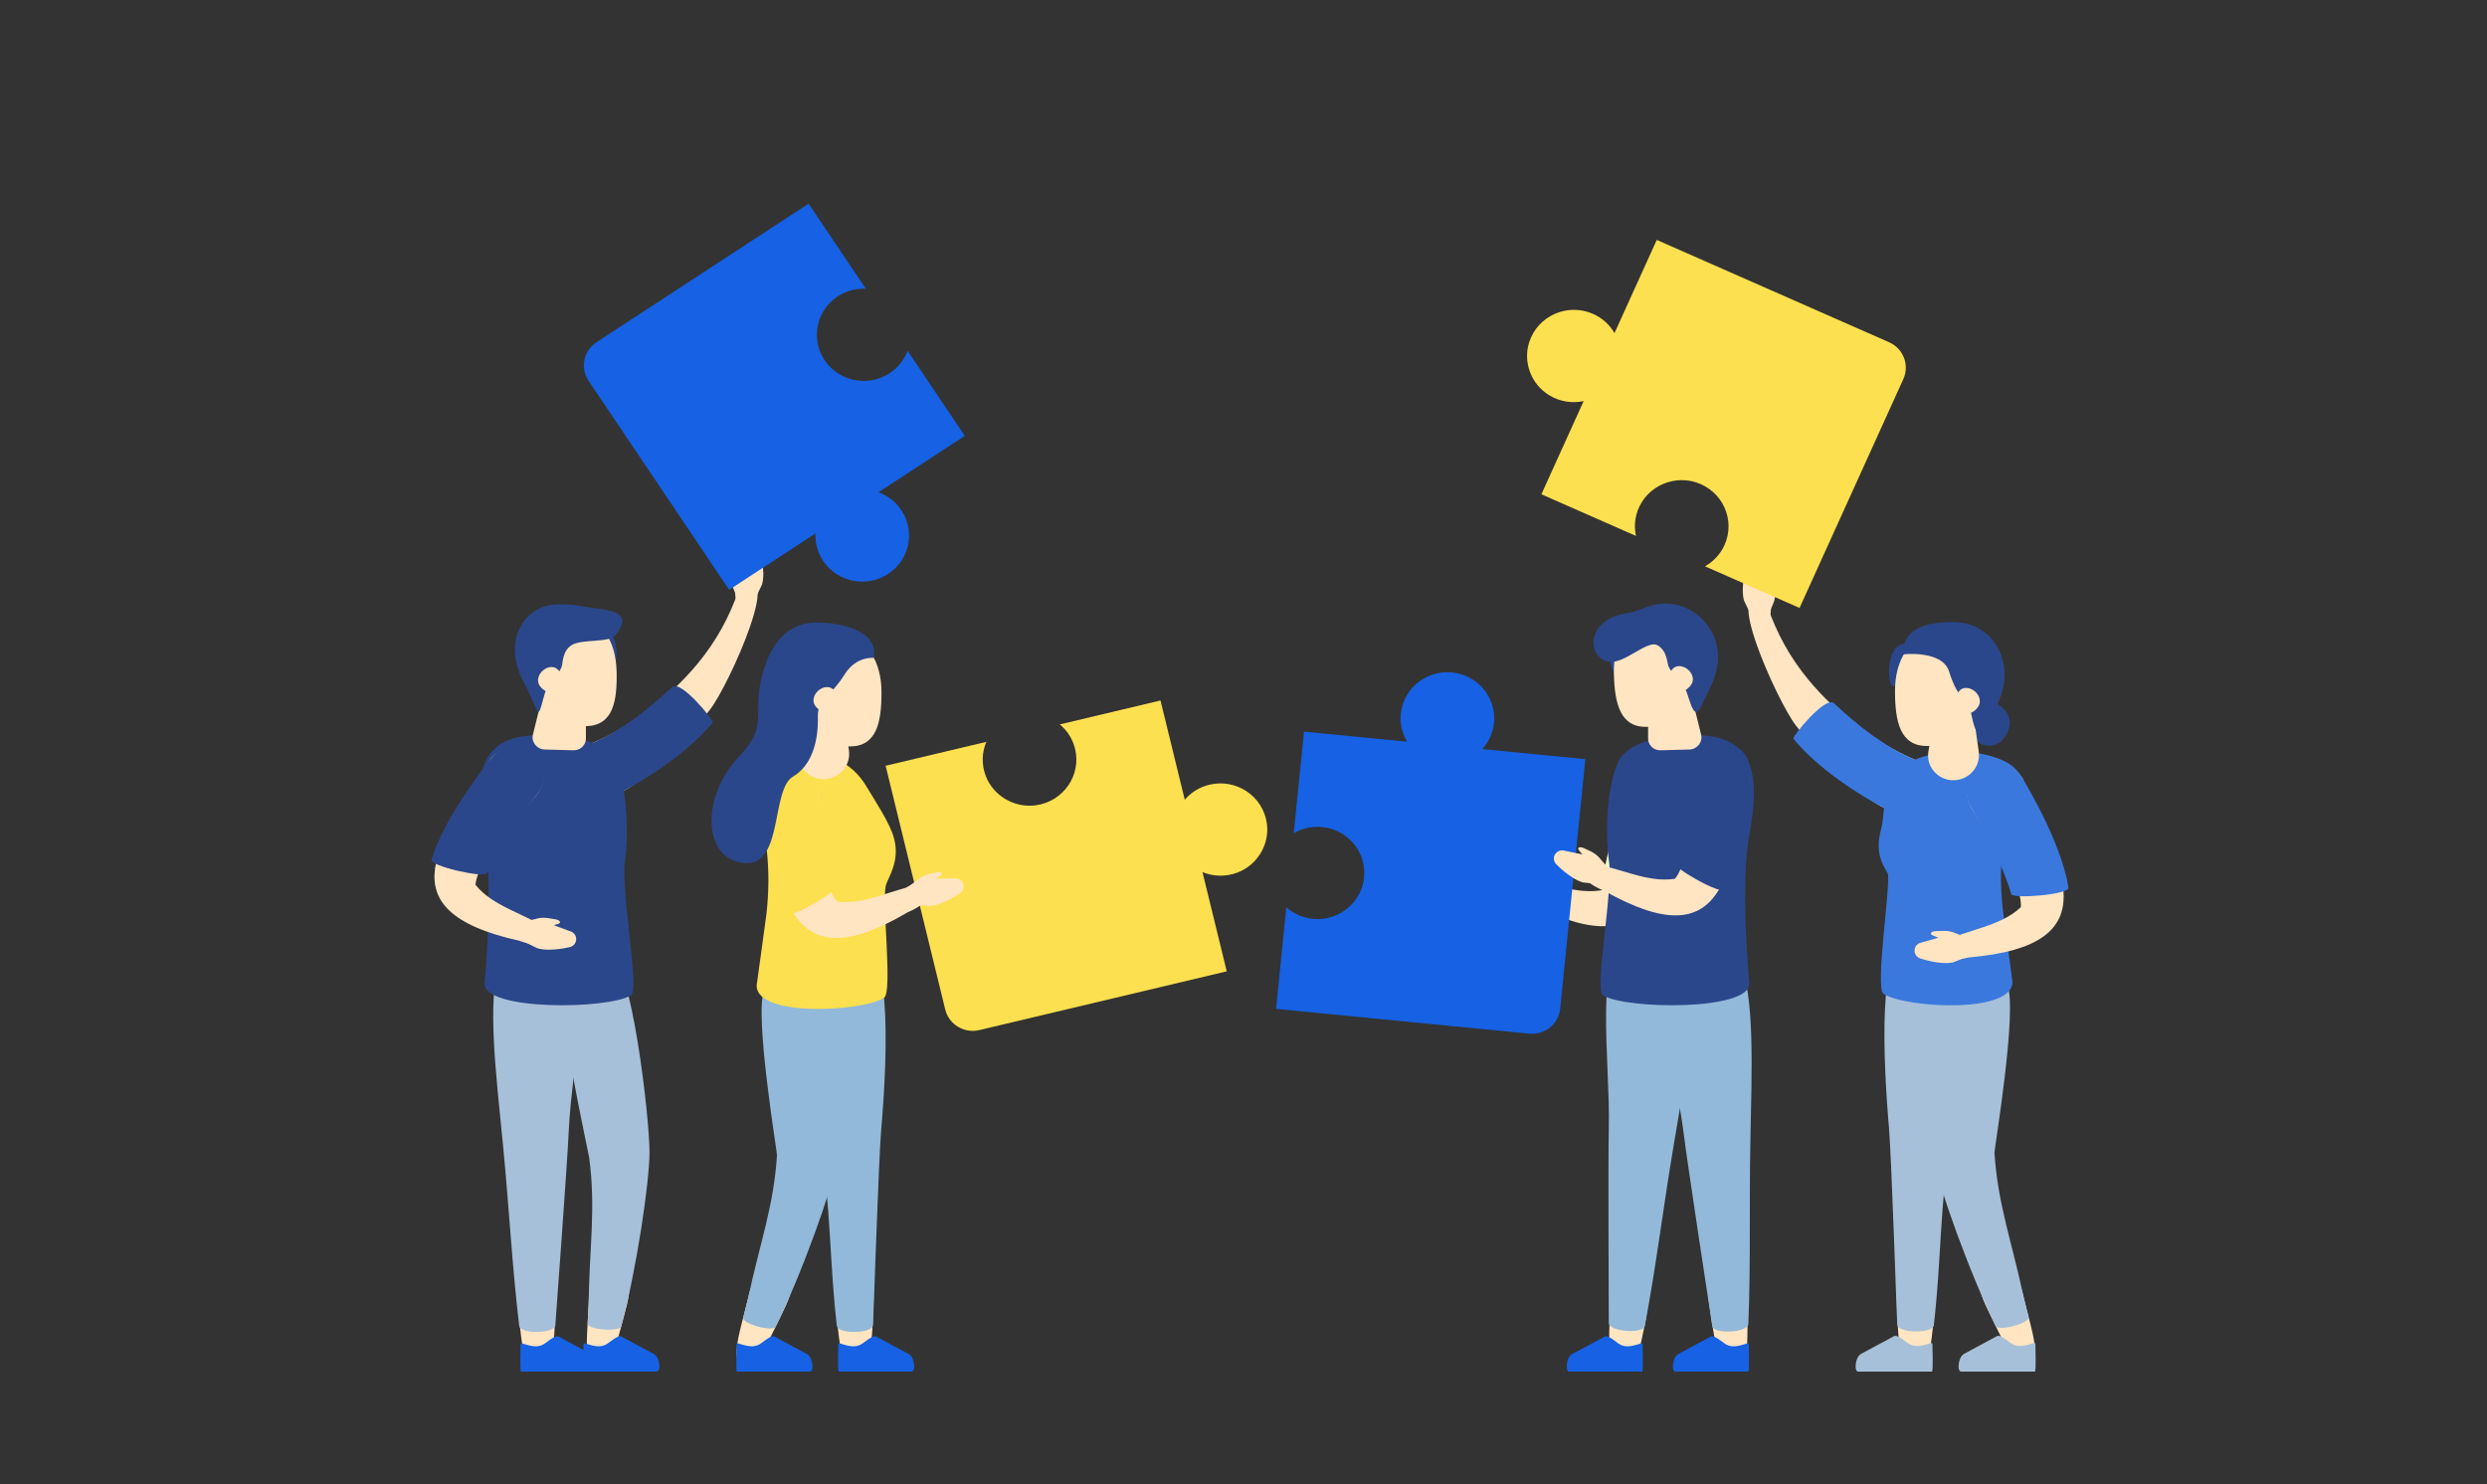 <svg width="191" height="114" viewBox="0 0 191 114" fill="none" xmlns="http://www.w3.org/2000/svg">
<rect x="0" y="0" width="191" height="114" fill="#333333" stroke="none"/>
<g clip-path="url(#clip0_551_14121)">
<path d="M147.033 58.341C143.988 57.046 141.066 54.844 138.893 52.223C137.454 50.477 136.464 48.669 135.721 46.528C132.008 43.85 136.456 53.851 137.943 55.756C139.926 58.293 142.938 61.139 144.476 61.941C148.693 64.137 149.029 58.989 147.033 58.341Z" fill="#FFE5C2"/>
<path d="M134.82 43.208L134.821 43.208C135.017 43.245 135.185 43.37 135.274 43.546L135.694 44.731C135.795 44.93 135.853 45.147 135.866 45.369L135.996 46.644C136.023 46.904 135.99 47.167 135.899 47.412L134.342 46.967L133.941 46.135C133.65 45.128 134.102 43.606 134.102 43.606C134.211 43.319 134.514 43.151 134.82 43.208Z" fill="#FFE5C2"/>
<path d="M135.732 45.438C135.756 45.299 135.791 45.171 135.838 45.063L135.998 44.69C136.039 44.594 136.098 44.545 136.157 44.559C136.25 44.579 136.321 44.742 136.327 44.944L136.342 45.48C136.35 45.772 136.303 46.06 136.213 46.278L135.889 47.064L135.535 46.468L135.732 45.438Z" fill="#FFE5C2"/>
<path d="M147.033 58.34C144.772 57.379 142.718 55.78 140.849 54.018C140.2 53.407 137.615 56.597 137.734 56.743C139.707 59.162 143.025 61.185 144.475 61.94C148.692 64.137 149.029 58.989 147.033 58.34Z" fill="#3A78DD"/>
<path d="M153.241 53.99C153.241 53.99 155.235 54.887 153.884 56.731C153.099 57.801 150.986 57.278 151.586 55.433C152.187 53.588 152.739 53.768 153.241 53.99Z" fill="#2B478B"/>
<path d="M145.676 99.894C145.774 101.345 145.611 105.879 147.247 105.236C147.738 105.043 148.077 104.588 148.159 104.073C148.301 103.191 148.416 102.301 148.512 101.406C149.003 96.855 145.475 95.229 145.676 99.894Z" fill="#FFE5C2"/>
<path d="M152.504 100.275C153.171 101.685 153.871 103.083 154.578 104.472C157.391 105.924 156.084 102.493 155.417 99.66C154.534 95.458 150.689 96.434 152.504 100.275Z" fill="#FFE5C2"/>
<path d="M145.918 73.127C143.916 74.119 145.022 86.024 145.073 86.629C145.266 88.894 145.673 101.291 145.707 101.758C145.753 102.402 148.435 102.471 148.515 101.792C149.078 97.041 148.992 92.371 149.776 87.719C149.813 87.498 150.446 81.442 149.975 76.599C149.72 73.981 148.309 72.619 145.918 73.127Z" fill="#A7C0D9"/>
<path d="M149.143 74.287C147.475 75.278 147.972 86.428 148.491 89.017C148.935 91.23 151.196 97.649 153.273 101.863C153.483 102.289 155.922 101.638 155.798 101.154C155.671 100.657 155.535 100.15 155.419 99.66C154.536 95.458 153.423 92.517 153.173 88.53C153.157 88.285 154.955 77.603 154.169 75.666C153.083 72.995 149.864 74.167 149.143 74.287Z" fill="#A7C0D9"/>
<path d="M151.968 105.064C157.823 105.674 156.206 102.25 154.477 102.547C153.731 102.878 149.616 104.175 151.968 105.064Z" fill="#FFE5C2"/>
<path d="M143.831 105.003C149.563 106.331 148.393 102.734 146.64 102.816C145.858 103.052 141.611 103.831 143.831 105.003Z" fill="#FFE5C2"/>
<path d="M145.352 102.691C145.578 102.507 145.781 102.611 146.525 103.165C147.325 103.761 148.406 102.951 148.409 103.227C148.41 103.418 148.478 105.356 148.371 105.357H142.709C142.602 105.358 142.514 105.204 142.512 105.013C142.508 104.542 142.678 104.126 142.93 103.991L145.352 102.691Z" fill="#A7C0D9"/>
<path d="M153.258 102.69C153.483 102.506 153.686 102.61 154.43 103.163C155.231 103.759 156.312 102.948 156.314 103.224C156.316 103.415 156.385 105.356 156.278 105.357H150.616C150.508 105.358 150.42 105.203 150.418 105.012C150.414 104.542 150.584 104.126 150.836 103.991L153.258 102.69Z" fill="#A7C0D9"/>
<path d="M154.923 64.308C154.866 64.718 153.783 64.984 153.751 65.407C153.684 66.253 153.65 67.109 153.682 67.962C153.713 68.813 153.771 69.66 153.898 70.493C153.947 70.912 154.523 75.164 154.523 75.164C155.12 77.923 146.415 77.466 144.651 76.338C143.973 75.905 145.262 67.636 144.968 67.08C144.661 66.497 143.951 65.591 144.46 63.724C144.779 62.555 144.546 60.974 145.295 59.73C146.41 57.88 150.017 57.524 151.721 57.818C156.25 58.597 155.634 60.503 154.923 64.308Z" fill="#3A78DD"/>
<path d="M149.198 72.111C149.055 72.088 148.925 72.052 148.814 72.006L148.43 71.846C148.332 71.806 148.282 71.747 148.295 71.688V71.687C148.316 71.595 148.483 71.524 148.691 71.518L149.242 71.504C149.542 71.496 149.837 71.542 150.062 71.632L150.868 71.955L150.256 72.308L149.198 72.111Z" fill="#FFE5C2"/>
<path d="M151.48 62.189C152.856 64.469 155.311 67.731 155.202 69.678C153.604 71.196 151.132 71.364 149.149 72.383C148.227 73.882 150.253 73.776 151.238 73.539C162.266 72.588 158.191 66.538 155.316 59.76C153.486 57.098 149.881 59.766 151.48 62.189Z" fill="#FFE5C2"/>
<path d="M151.417 62.087C152.557 63.977 153.912 66.744 154.46 68.675C154.574 69.074 158.933 68.711 158.855 68.185C158.5 65.811 156.957 62.502 155.316 59.76C153.659 56.991 149.818 59.664 151.417 62.087Z" fill="#3A78DD"/>
<path d="M149.884 59.928C151.13 60.012 152.138 58.945 151.966 57.727L151.597 55.11L148.593 54.909L148.103 57.693C147.906 58.811 148.735 59.852 149.884 59.928Z" fill="#FFE5C2"/>
<path d="M146.782 49.84C146.782 49.84 146.157 52.276 145.519 52.694C144.882 53.113 144.748 49.365 146.356 49.449C146.85 49.474 146.782 49.84 146.782 49.84Z" fill="#2B478B"/>
<path d="M145.535 53.087C145.538 55.441 145.927 57.306 148.006 57.303C150.084 57.301 153.066 55.432 153.063 53.078C153.06 50.723 150.773 48.818 148.694 48.82C146.616 48.823 145.532 50.733 145.535 53.087Z" fill="#FFE5C2"/>
<path d="M146.216 50.257C146.216 50.257 149.173 49.934 149.687 51.578C150.431 53.956 151.127 53.59 151.351 54.672C151.848 57.076 152.078 56.641 153.347 54.186C154.954 51.078 153.186 47.846 150.104 47.783C147.732 47.735 146.036 48.425 146.216 50.257Z" fill="#2B478B"/>
<path d="M150.223 53.876C150.223 54.448 150.318 54.901 150.823 54.9C151.327 54.9 152.052 54.446 152.051 53.874C152.05 53.302 151.495 52.839 150.99 52.84C150.485 52.84 150.222 53.304 150.223 53.876Z" fill="#FFE5C2"/>
<path d="M147.055 72.86L147.055 72.859C147.105 72.666 147.244 72.507 147.431 72.429L148.671 72.086C148.882 71.998 149.108 71.954 149.337 71.956L150.652 71.906C150.92 71.896 151.187 71.946 151.433 72.052L150.878 73.574L150 73.92C148.949 74.145 147.418 73.599 147.418 73.599C147.131 73.473 146.978 73.161 147.055 72.86Z" fill="#FFE5C2"/>
<path d="M45.434 57.097C48.479 55.803 51.402 53.601 53.574 50.98C55.014 49.234 56.003 47.426 56.746 45.285C60.459 42.607 56.011 52.608 54.524 54.513C52.542 57.05 49.529 59.896 47.991 60.697C43.774 62.894 43.438 57.746 45.434 57.097Z" fill="#FFE5C2"/>
<path d="M57.647 41.965L57.646 41.965C57.449 42.002 57.281 42.127 57.192 42.303L56.772 43.488C56.671 43.687 56.613 43.904 56.601 44.127L56.47 45.401C56.443 45.661 56.477 45.924 56.568 46.169L58.124 45.724L58.525 44.892C58.816 43.885 58.364 42.364 58.364 42.364C58.255 42.076 57.952 41.908 57.647 41.965Z" fill="#FFE5C2"/>
<path d="M56.731 44.195C56.708 44.056 56.672 43.928 56.626 43.82L56.466 43.447C56.425 43.351 56.366 43.303 56.306 43.316H56.306C56.214 43.336 56.142 43.498 56.137 43.701L56.122 44.237C56.114 44.529 56.16 44.817 56.25 45.035L56.575 45.821L56.928 45.225L56.731 44.195Z" fill="#FFE5C2"/>
<path d="M45.434 57.097C47.695 56.136 49.749 54.537 51.618 52.775C52.266 52.164 54.851 55.354 54.732 55.5C52.76 57.919 49.442 59.942 47.991 60.697C43.774 62.894 43.438 57.746 45.434 57.097Z" fill="#2B478B"/>
<path d="M48.15 100.189C47.775 101.681 47.364 103.167 46.946 104.646C44.496 106.578 45.105 103.007 45.208 100.136C45.257 95.897 49.173 96.126 48.15 100.189Z" fill="#FFE5C2"/>
<path d="M46.696 72.969C48.504 73.62 49.889 85.915 49.883 88.523C49.877 90.751 48.918 97.399 47.713 101.872C47.591 102.325 45.101 102.148 45.128 101.656C45.156 101.15 45.191 100.633 45.208 100.136C45.257 95.897 45.773 92.837 45.25 88.924C45.218 88.684 42.491 76.079 42.882 74.054C43.421 71.261 45.974 72.988 46.696 72.969Z" fill="#A7C0D9"/>
<path d="M49.106 105.067C43.321 105.67 44.919 102.287 46.627 102.581C47.364 102.907 51.43 104.188 49.106 105.067Z" fill="#FFE5C2"/>
<path d="M42.68 99.96C42.583 101.393 42.745 105.873 41.128 105.237C40.643 105.046 40.309 104.597 40.227 104.088C40.087 103.217 39.974 102.338 39.878 101.453C39.393 96.956 42.879 95.35 42.68 99.96Z" fill="#FFE5C2"/>
<path d="M43.086 72.13C45.87 72.983 43.888 81.944 43.681 86.853C43.587 89.097 42.681 101.339 42.648 101.8C42.603 102.437 39.952 102.505 39.873 101.834C39.317 97.14 39.085 92.568 38.627 87.93C38.074 82.331 37.418 76.9 38.338 74.057C39.139 71.582 40.723 71.628 43.086 72.13Z" fill="#A7C0D9"/>
<path d="M44.504 105.007C38.841 106.319 39.996 102.765 41.729 102.846C42.501 103.079 46.697 103.849 44.504 105.007Z" fill="#FFE5C2"/>
<path d="M43.003 102.723C42.78 102.541 42.58 102.644 41.845 103.191C41.054 103.78 39.986 102.98 39.983 103.252C39.982 103.441 39.915 105.356 40.021 105.357H45.615C45.721 105.358 45.808 105.205 45.81 105.016C45.814 104.552 45.645 104.141 45.396 104.007L43.003 102.723Z" fill="#1661E4"/>
<path d="M47.832 102.721C47.609 102.54 47.409 102.642 46.674 103.189C45.883 103.778 44.815 102.977 44.812 103.25C44.81 103.438 44.742 105.356 44.849 105.357H50.443C50.548 105.357 50.636 105.205 50.638 105.016C50.642 104.551 50.474 104.141 50.225 104.007L47.832 102.721Z" fill="#1661E4"/>
<path d="M37.204 64.091C37.95 67.871 37.215 75.554 37.215 75.554C37.193 77.649 46.707 77.543 48.463 76.449C49.138 76.028 47.65 68.372 48.002 66.111C48.229 64.653 48.298 60.767 47.29 58.545C46.41 56.604 42.46 56.248 40.276 56.541C36.519 57.044 36.546 60.324 37.204 64.091Z" fill="#2B478B"/>
<path d="M45.787 48.374C45.787 48.374 46.212 51.077 46.853 51.474C47.494 51.87 47.819 48.074 45.981 48.164C45.493 48.188 45.787 48.374 45.787 48.374Z" fill="#2B478B"/>
<path d="M44.045 57.63L41.819 57.57C41.218 57.55 40.787 56.991 40.93 56.415L41.717 53.231L44.99 53.338L44.998 56.655C45.036 57.194 44.593 57.648 44.045 57.63Z" fill="#FFE5C2"/>
<path d="M47.354 51.549C47.414 53.874 47.08 55.726 45.027 55.777C42.974 55.829 40.062 52.567 40.102 51.343C40.179 49.019 42.067 47.468 44.12 47.417C46.173 47.365 47.294 49.224 47.354 51.549Z" fill="#FFE5C2"/>
<path d="M45.476 46.685C47.129 46.894 48.645 47.113 47.238 48.814C46.767 49.383 44.672 49.073 43.904 49.552C43.175 50.006 43.234 50.936 43.141 51.195C42.827 52.072 42.285 51.536 41.719 53.698C41.232 55.559 41.377 54.532 40.283 52.517C38.405 49.054 40.429 46.495 42.702 46.429C44.144 46.387 44.295 46.536 45.476 46.685Z" fill="#2B478B"/>
<path d="M43.127 52.238C43.141 52.803 43.06 53.253 42.561 53.266C42.063 53.278 41.335 52.848 41.321 52.283C41.306 51.718 41.842 51.247 42.341 51.234C42.84 51.222 43.112 51.673 43.127 52.238Z" fill="#FFE5C2"/>
<path d="M44.244 72.034L44.244 72.033C44.211 71.838 44.088 71.67 43.911 71.578L42.719 71.137C42.519 71.033 42.3 70.971 42.075 70.954L40.785 70.796C40.522 70.763 40.255 70.79 40.004 70.874L40.42 72.418L41.255 72.832C42.27 73.142 43.823 72.731 43.823 72.731C44.117 72.631 44.295 72.336 44.244 72.034Z" fill="#FFE5C2"/>
<path d="M42.072 71.128C42.214 71.123 42.347 71.105 42.462 71.074L42.859 70.968C42.961 70.94 43.018 70.889 43.012 70.829V70.829C43.004 70.736 42.85 70.645 42.647 70.612L42.109 70.526C41.817 70.48 41.521 70.487 41.29 70.546L40.457 70.758L41.009 71.183L42.072 71.128Z" fill="#FFE5C2"/>
<path d="M41.163 61.116C39.511 63.17 36.672 66.046 36.519 67.967C37.881 69.661 40.28 70.146 42.086 71.401C42.788 72.988 40.818 72.621 39.886 72.261C29.214 69.901 34.011 64.505 37.73 58.241C39.877 55.871 43.051 58.95 41.163 61.116Z" fill="#FFE5C2"/>
<path d="M41.242 61.024C39.873 62.727 38.177 65.261 37.382 67.082C37.218 67.457 32.997 66.537 33.144 66.032C33.809 63.753 35.761 60.713 37.734 58.241C39.726 55.743 43.131 58.859 41.242 61.024Z" fill="#2B478B"/>
<path d="M66.495 22.178C65.61 22.138 64.702 22.413 63.957 23.054C62.726 24.113 62.381 25.904 63.133 27.334C64.135 29.239 66.555 29.823 68.32 28.669C68.981 28.238 69.446 27.627 69.702 26.946L74.097 33.48L67.467 37.812C68.297 38.115 69.026 38.717 69.459 39.593C70.173 41.04 69.783 42.823 68.526 43.851C66.851 45.221 64.391 44.83 63.221 43.09C62.783 42.439 62.595 41.698 62.629 40.973L55.999 45.304L45.202 29.252C44.539 28.267 44.812 26.938 45.812 26.284L62.1 15.643L66.495 22.178Z" fill="#1661E4"/>
<path d="M66.603 72.732L66.603 72.732C66.543 72.541 66.397 72.389 66.207 72.32L64.951 72.035C64.736 71.958 64.508 71.924 64.28 71.937L62.964 71.95C62.696 71.952 62.432 72.015 62.191 72.132L62.82 73.626L63.714 73.93C64.774 74.106 66.276 73.488 66.276 73.488C66.557 73.348 66.695 73.029 66.603 72.732Z" fill="#FFE5C2"/>
<path d="M123.694 99.843C123.667 101.279 123.118 105.729 124.784 105.231C125.284 105.082 125.656 104.663 125.781 104.163C125.996 103.307 126.185 102.44 126.356 101.566C127.229 97.127 123.895 95.234 123.694 99.843Z" fill="#FFE5C2"/>
<path d="M121.632 105.008C127.295 106.319 126.139 102.765 124.407 102.847C123.634 103.079 119.438 103.849 121.632 105.008Z" fill="#FFE5C2"/>
<path d="M123.131 102.723C123.354 102.541 123.554 102.644 124.289 103.191C125.08 103.78 126.148 102.98 126.15 103.252C126.152 103.441 126.219 105.356 126.113 105.357H120.519C120.413 105.358 120.326 105.205 120.324 105.016C120.32 104.552 120.488 104.141 120.738 104.007L123.131 102.723Z" fill="#1661E4"/>
<path d="M125.165 71.997C122.328 72.662 123.688 81.734 123.555 86.646C123.494 88.891 123.554 101.166 123.555 101.628C123.557 102.266 126.196 102.512 126.321 101.848C127.2 97.202 127.747 92.656 128.523 88.059C129.461 82.51 130.491 77.136 129.769 74.238C129.141 71.714 127.556 71.655 125.165 71.997Z" fill="#92B9DA"/>
<path d="M114.617 66.65L114.618 66.65C114.768 66.52 114.972 66.467 115.167 66.507L116.373 66.913C116.594 66.958 116.803 67.047 116.988 67.174L118.086 67.86C118.31 68 118.499 68.188 118.638 68.41L117.322 69.342L116.411 69.138C115.427 68.742 114.492 67.453 114.492 67.453C114.33 67.191 114.383 66.852 114.617 66.65Z" fill="#FFE5C2"/>
<path d="M116.876 67.308C116.769 67.216 116.678 67.118 116.609 67.023L116.371 66.692C116.31 66.607 116.3 66.532 116.342 66.489L116.342 66.489C116.408 66.422 116.586 66.448 116.764 66.55L117.234 66.82C117.49 66.967 117.714 67.158 117.855 67.348L118.361 68.034L117.661 68.016L116.876 67.308Z" fill="#FFE5C2"/>
<path d="M124.031 60.147C123.981 62.767 124.319 66.766 123.199 68.345C121.056 68.8 118.891 67.673 116.687 67.512C115.121 68.297 116.879 69.248 117.831 69.554C127.594 74.414 127.369 67.243 128.535 60.076C128.404 56.902 123.968 57.292 124.031 60.147Z" fill="#FFE5C2"/>
<path d="M124.037 60.029C123.996 62.2 123.671 65.22 123.112 67.123C122.996 67.516 126.849 69.448 127.061 68.966C128.017 66.791 128.47 63.22 128.54 60.076C128.612 56.9 123.974 57.174 124.037 60.029Z" fill="#F9FFC8"/>
<path d="M131.262 100.121C131.515 101.536 131.844 106.006 133.382 105.202C133.843 104.961 134.126 104.479 134.152 103.965C134.196 103.084 134.212 102.198 134.21 101.308C134.201 96.786 130.56 95.559 131.262 100.121Z" fill="#FFE5C2"/>
<path d="M128.746 72.324C126.036 73.386 128.714 82.169 129.304 87.048C129.573 89.278 131.435 101.415 131.504 101.872C131.599 102.504 134.246 102.37 134.273 101.695C134.46 96.973 134.334 92.397 134.427 87.738C134.54 82.113 134.77 76.649 133.63 73.884C132.638 71.477 131.062 71.644 128.746 72.324Z" fill="#92B9DA"/>
<path d="M129.671 105.008C135.334 106.319 134.178 102.765 132.446 102.847C131.673 103.079 127.477 103.849 129.671 105.008Z" fill="#FFE5C2"/>
<path d="M131.283 102.723C131.506 102.541 131.707 102.644 132.441 103.191C133.232 103.78 134.3 102.98 134.303 103.252C134.305 103.441 134.372 105.356 134.266 105.357H128.672C128.566 105.358 128.478 105.205 128.477 105.016C128.473 104.552 128.641 104.141 128.89 104.007L131.283 102.723Z" fill="#1661E4"/>
<path d="M134.359 64.091C133.613 67.872 134.348 75.554 134.348 75.554C134.37 77.649 124.856 77.543 123.1 76.449C122.425 76.029 123.913 68.372 123.561 66.112C123.334 64.653 123.265 60.767 124.273 58.545C125.153 56.604 129.103 56.248 131.287 56.541C135.045 57.044 135.017 60.324 134.359 64.091Z" fill="#2B478B"/>
<path d="M125.106 48.488C125.106 48.488 124.817 51.208 124.197 51.636C123.577 52.064 123.061 48.288 124.902 48.288C125.391 48.288 125.106 48.488 125.106 48.488Z" fill="#2B478B"/>
<path d="M127.525 57.63L129.751 57.57C130.352 57.55 130.783 56.991 130.641 56.415L129.853 53.231L126.58 53.338L126.573 56.655C126.534 57.194 126.977 57.648 127.525 57.63Z" fill="#FFE5C2"/>
<path d="M123.944 51.723C124.001 54.049 124.427 55.882 126.481 55.833C128.534 55.784 131.436 53.872 131.379 51.546C131.322 49.221 129.019 47.389 126.966 47.438C124.913 47.487 123.887 49.398 123.944 51.723Z" fill="#FFE5C2"/>
<path d="M125.006 47.091C121.78 47.546 121.851 50.437 123.492 50.82C124.683 51.098 126.497 49.12 127.288 49.561C128.039 49.979 128.027 50.91 128.133 51.165C128.49 52.026 129.005 51.464 129.679 53.595C130.258 55.43 130.388 54.81 131.379 52.744C133.081 49.194 130.594 46.619 128.332 46.383C126.83 46.226 126.049 46.944 125.006 47.091Z" fill="#2B478B"/>
<path d="M128.204 52.206C128.218 52.77 128.321 53.216 128.82 53.204C129.319 53.192 130.024 52.728 130.01 52.163C129.996 51.598 129.437 51.153 128.938 51.165C128.439 51.177 128.19 51.641 128.204 52.206Z" fill="#FFE5C2"/>
<path d="M117.446 79.397L98 77.493L98.786 69.691C99.446 70.273 100.326 70.627 101.314 70.594C102.947 70.54 104.364 69.368 104.698 67.792C105.144 65.691 103.644 63.731 101.536 63.525C100.747 63.447 99.995 63.631 99.36 63.999L100.146 56.198L108.062 56.972C107.613 56.221 107.435 55.3 107.662 54.352C108.036 52.785 109.482 51.647 111.115 51.634C113.293 51.616 114.948 53.452 114.738 55.529C114.66 56.306 114.329 56.997 113.838 57.538L121.754 58.313L119.822 77.477C119.704 78.654 118.64 79.514 117.446 79.397Z" fill="#1661E4"/>
<path d="M119.5 65.524L119.501 65.523C119.635 65.377 119.83 65.3 120.03 65.317L121.275 65.579C121.5 65.597 121.719 65.661 121.918 65.766L123.091 66.318C123.33 66.431 123.54 66.595 123.706 66.799L122.511 67.879L121.581 67.784C120.557 67.505 119.473 66.335 119.473 66.335C119.28 66.094 119.292 65.751 119.5 65.524Z" fill="#FFE5C2"/>
<path d="M121.824 65.896C121.709 65.812 121.61 65.723 121.534 65.633L121.269 65.322C121.202 65.242 121.185 65.168 121.224 65.122L121.224 65.122C121.284 65.05 121.464 65.062 121.649 65.149L122.14 65.381C122.408 65.507 122.647 65.679 122.802 65.858L123.363 66.501L122.664 66.539L121.824 65.896Z" fill="#FFE5C2"/>
<path d="M130.096 59.471C129.909 62.085 129.842 65.98 128.64 67.499C126.476 67.845 124.373 66.609 122.18 66.335C120.575 67.04 122.281 68.078 123.216 68.432C132.711 73.783 132.837 66.724 134.378 59.627C134.414 56.45 130.183 56.616 130.096 59.471Z" fill="#FFE5C2"/>
<path d="M129.909 59.237C129.754 61.403 129.272 64.402 128.613 66.274C128.477 66.661 132.223 68.787 132.46 68.316C133.529 66.192 134.168 62.65 134.404 59.513C134.642 56.345 129.996 56.382 129.909 59.237Z" fill="#2B478B"/>
<path d="M67.083 99.96C66.986 101.394 67.147 105.873 65.53 105.237C65.045 105.047 64.711 104.597 64.629 104.089C64.49 103.217 64.376 102.338 64.281 101.453C63.795 96.957 67.281 95.351 67.083 99.96Z" fill="#FFE5C2"/>
<path d="M60.328 100.336C59.67 101.729 58.978 103.11 58.28 104.483C55.5 105.917 56.792 102.527 57.451 99.729C58.323 95.577 62.122 96.541 60.328 100.336Z" fill="#FFE5C2"/>
<path d="M66.835 73.513C68.814 74.493 67.721 86.255 67.67 86.853C67.48 89.091 67.078 101.34 67.045 101.801C66.999 102.437 64.349 102.505 64.27 101.835C63.714 97.14 63.799 92.527 63.024 87.93C62.987 87.712 62.362 81.729 62.828 76.944C63.08 74.357 64.473 73.011 66.835 73.513Z" fill="#92B9DA"/>
<path d="M63.654 74.659C65.302 75.639 64.811 86.654 64.298 89.213C63.86 91.399 61.626 97.742 59.574 101.905C59.366 102.326 56.956 101.683 57.079 101.205C57.205 100.713 57.339 100.212 57.453 99.728C58.326 95.577 59.426 92.671 59.673 88.732C59.688 88.49 57.912 77.936 58.689 76.022C59.761 73.383 62.942 74.541 63.654 74.659Z" fill="#92B9DA"/>
<path d="M60.86 105.067C55.075 105.67 56.673 102.287 58.381 102.581C59.119 102.907 63.184 104.188 60.86 105.067Z" fill="#FFE5C2"/>
<path d="M68.898 105.008C63.235 106.319 64.391 102.765 66.123 102.847C66.896 103.079 71.092 103.849 68.898 105.008Z" fill="#FFE5C2"/>
<path d="M67.401 102.723C67.178 102.541 66.978 102.644 66.243 103.191C65.453 103.78 64.384 102.98 64.382 103.252C64.38 103.441 64.313 105.356 64.419 105.357H70.013C70.119 105.358 70.207 105.205 70.208 105.016C70.212 104.552 70.044 104.141 69.795 104.007L67.401 102.723Z" fill="#1661E4"/>
<path d="M59.59 102.721C59.367 102.54 59.166 102.642 58.431 103.189C57.641 103.778 56.573 102.977 56.57 103.25C56.568 103.438 56.5 105.356 56.606 105.357H62.2C62.306 105.357 62.394 105.205 62.395 105.016C62.4 104.551 62.232 104.141 61.983 104.007L59.59 102.721Z" fill="#1661E4"/>
<path d="M58.804 64.579C58.858 64.984 58.907 65.397 58.938 65.815C59.002 66.651 59.032 67.497 58.998 68.339C58.965 69.18 58.905 70.017 58.776 70.839C58.727 71.252 58.143 75.452 58.143 75.452C57.545 78.176 66.147 77.752 67.893 76.644C68.565 76.217 67.729 69.465 68.019 68.073C68.152 67.438 69.156 66.231 68.659 64.385C68.348 63.229 67.257 61.604 66.521 60.373C65.425 58.542 63.338 57.482 61.257 58.199C59.034 58.965 58.611 62.206 58.804 64.579Z" fill="#FDE04F"/>
<path d="M67.699 53.162C67.704 55.488 67.326 57.332 65.273 57.336C63.219 57.34 60.267 55.504 60.262 53.178C60.257 50.852 62.509 48.961 64.563 48.957C66.617 48.953 67.694 50.836 67.699 53.162Z" fill="#FFE5C2"/>
<path d="M95.038 67.021C94.116 67.372 93.166 67.324 92.349 66.989L94.213 74.61L75.216 79.122C74.049 79.4 72.875 78.692 72.594 77.542L68.016 58.82L75.749 56.983C75.409 57.789 75.36 58.724 75.717 59.633C76.306 61.135 77.896 62.067 79.516 61.859C81.675 61.583 83.059 59.541 82.563 57.512C82.377 56.752 81.954 56.112 81.392 55.643L89.125 53.806L90.989 61.428C91.465 60.874 92.115 60.457 92.885 60.274C94.944 59.785 97.017 61.148 97.297 63.277C97.507 64.873 96.562 66.44 95.038 67.021Z" fill="#FDE04F"/>
<path d="M73.917 67.765L73.917 67.764C73.813 67.595 73.636 67.484 73.437 67.463L72.164 67.487C71.94 67.463 71.713 67.485 71.497 67.551L70.239 67.875C69.982 67.941 69.745 68.063 69.543 68.232L70.509 69.515L71.439 69.595C72.499 69.513 73.788 68.566 73.788 68.566C74.023 68.365 74.078 68.027 73.917 67.765Z" fill="#FFE5C2"/>
<path d="M71.567 67.704C71.697 67.646 71.812 67.578 71.906 67.506L72.229 67.255C72.312 67.191 72.344 67.122 72.316 67.069L72.316 67.069C72.272 66.987 72.094 66.961 71.894 67.009L71.365 67.136C71.077 67.205 70.807 67.325 70.617 67.468L69.934 67.982L70.61 68.162L71.567 67.704Z" fill="#FFE5C2"/>
<path d="M62.843 61.131C63.085 63.741 63.042 67.754 64.276 69.249C66.448 69.549 68.524 68.27 70.71 67.951C72.329 68.623 70.646 69.696 69.719 70.069C60.34 75.615 60.037 68.447 58.346 61.383C58.242 58.207 62.695 58.279 62.843 61.131Z" fill="#FFE5C2"/>
<path d="M62.835 61.014C63.036 63.177 63.581 66.165 64.28 68.023C64.424 68.407 60.724 70.609 60.477 70.144C59.363 68.042 58.648 64.514 58.346 61.383C58.041 58.22 62.687 58.161 62.835 61.014Z" fill="#FDE04F"/>
<path d="M63.114 59.844C64.36 59.927 65.368 58.861 65.197 57.642L64.828 55.025L61.824 54.824L61.334 57.608C61.137 58.727 61.965 59.767 63.114 59.844Z" fill="#FFE5C2"/>
<path d="M67.112 50.538C67.112 50.538 65.772 50.357 64.866 51.804C63.84 53.444 62.8 53.835 62.813 54.925C62.822 55.676 62.891 58.459 60.901 59.652C59.23 60.654 60.132 66.292 57.384 66.292C54.005 66.292 53.72 61.313 56.733 58.143C58.968 55.792 57.864 55.009 58.427 52.343C59.03 49.487 60.45 47.68 63.057 47.819C65.398 47.943 67.446 48.749 67.112 50.538Z" fill="#2B478B"/>
<path d="M64.283 53.796C64.284 54.361 64.193 54.809 63.694 54.809C63.195 54.811 62.478 54.364 62.477 53.799C62.475 53.234 63.023 52.775 63.522 52.774C64.02 52.773 64.282 53.231 64.283 53.796Z" fill="#FFE5C2"/>
<path d="M126.1 38.554C125.581 39.383 125.455 40.312 125.641 41.165L118.378 37.967L121.624 30.809C120.758 30.992 119.816 30.868 118.974 30.356C117.584 29.511 116.945 27.8 117.448 26.268C118.118 24.226 120.408 23.259 122.342 24.11C123.066 24.429 123.627 24.956 123.992 25.586L127.238 18.429L145.079 26.287C146.174 26.769 146.666 28.036 146.176 29.116L138.203 46.698L130.94 43.499C131.579 43.139 132.114 42.586 132.438 41.873C133.302 39.967 132.32 37.71 130.248 37.049C128.694 36.554 126.958 37.184 126.1 38.554Z" fill="#FDE04F"/>
</g>
<defs>
<clipPath id="clip0_551_14121">
<rect width="152" height="107" fill="white" transform="translate(20 7)"/>
</clipPath>
</defs>
</svg>
